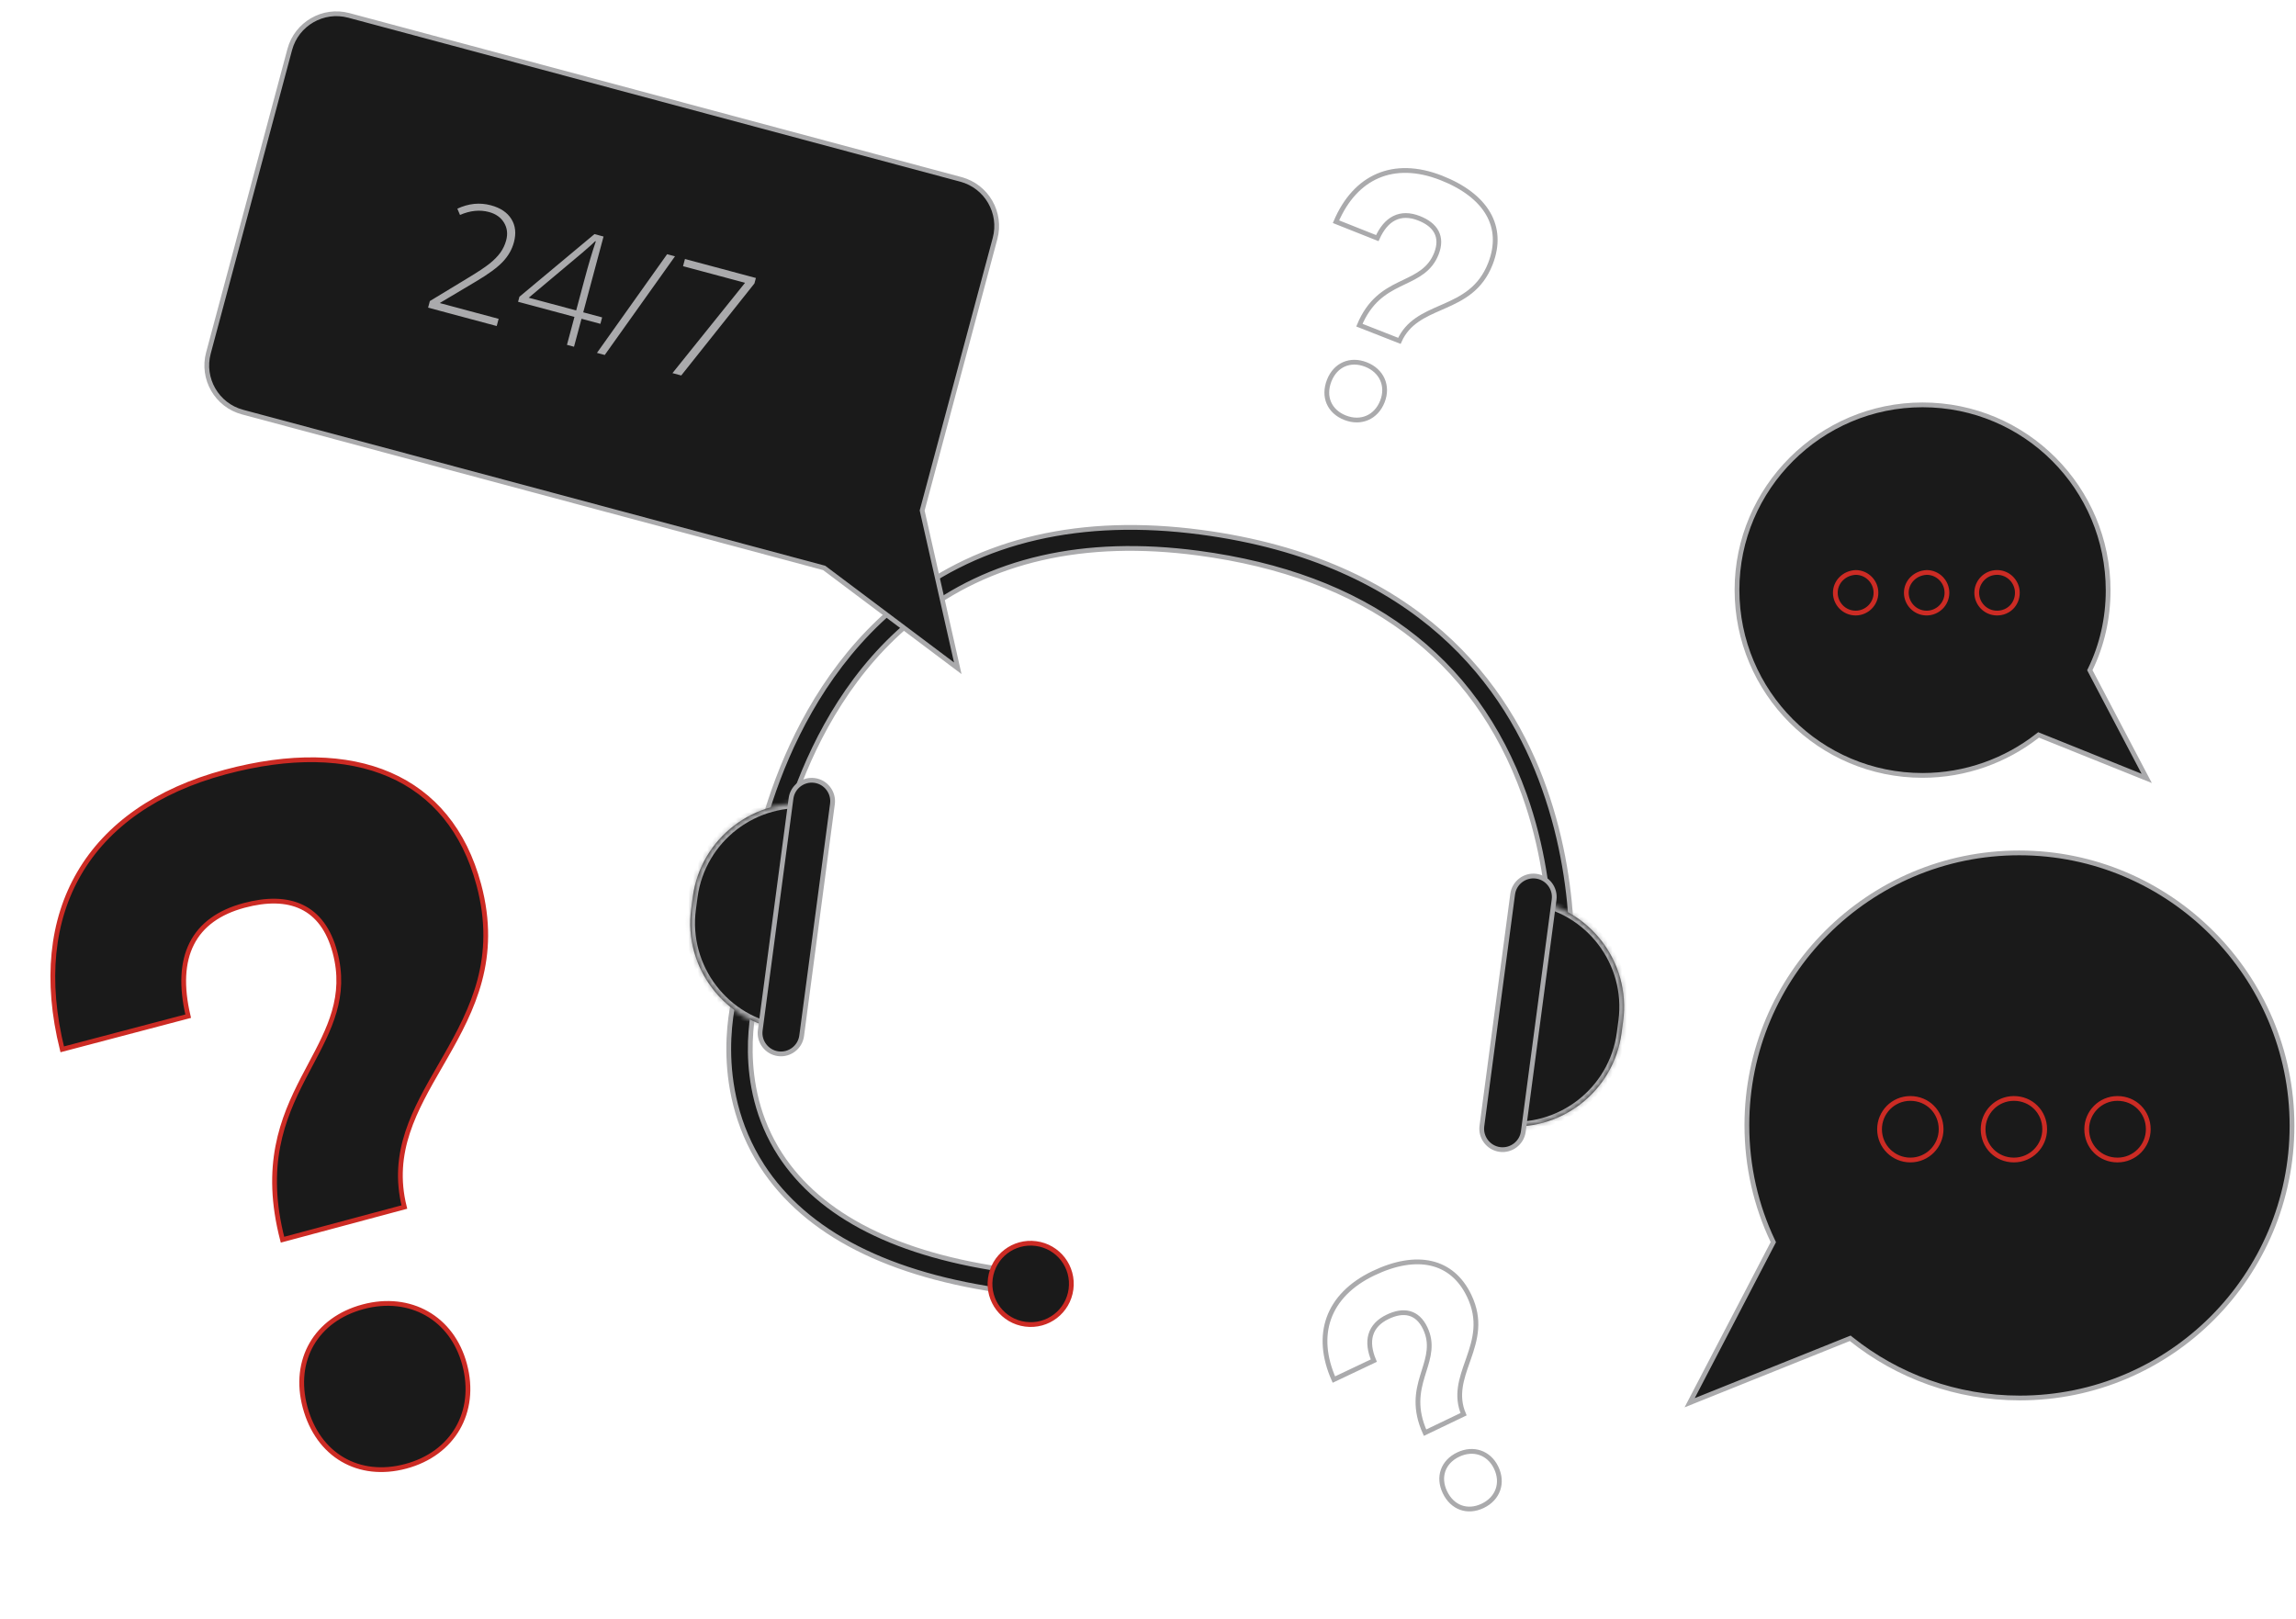 <svg width="482" height="340" viewBox="0 0 482 340" fill="none" xmlns="http://www.w3.org/2000/svg">
<path d="M288.405 285.661L280.021 289.637C277.918 284.883 277.633 280.503 278.969 276.76C280.348 272.898 283.481 269.639 288.302 267.327C292.871 265.136 297.012 264.459 300.437 265.243C303.842 266.021 306.609 268.258 308.428 272.051C310.873 277.151 309.692 281.225 308.321 285.166C308.236 285.41 308.151 285.654 308.065 285.899C306.823 289.429 305.575 292.975 307.248 296.91L299.161 300.787C296.897 295.771 297.635 292.159 298.605 288.932C298.716 288.56 298.832 288.192 298.948 287.824C299.862 284.917 300.749 282.094 299.188 278.838C298.388 277.169 297.275 276.129 295.877 275.752C294.497 275.379 292.942 275.68 291.308 276.464C289.481 277.34 288.244 278.595 287.763 280.264C287.319 281.806 287.546 283.614 288.405 285.661ZM314.089 308.13C314.869 309.759 314.947 311.38 314.453 312.774C313.958 314.168 312.878 315.375 311.268 316.147C309.657 316.919 308.066 317.005 306.695 316.515C305.323 316.025 304.125 314.942 303.332 313.288C302.559 311.677 302.473 310.085 302.954 308.717C303.435 307.35 304.499 306.162 306.11 305.39C307.72 304.618 309.339 304.53 310.732 305.009C312.124 305.488 313.328 306.545 314.089 308.13Z" stroke="#AAAAAC"/>
<path d="M157.282 187.275L157.214 187.789L157.73 187.839L161.136 188.168L161.617 188.214L161.68 187.736C161.681 187.731 161.682 187.719 161.684 187.7C161.763 187.041 162.841 177.952 167.054 166.423C171.391 154.556 179.035 140.144 192.29 129.672L192.29 129.671C207.588 117.527 227.524 112.937 251.522 116.122C286.609 120.78 309.649 137.932 320.006 166.838C327.784 188.59 325.152 209.34 325.124 209.555L325.058 210.051L325.553 210.116L328.944 210.566L329.44 210.632L329.506 210.137C329.638 209.139 332.293 188.201 324.168 165.452C320.431 154.854 313.888 142.945 302.532 132.922C291.171 122.897 275.02 114.782 252.103 111.74C227.054 108.415 205.933 113.286 189.57 126.143L189.569 126.144C162.206 147.736 157.682 184.065 157.302 187.12C157.293 187.189 157.287 187.241 157.282 187.275Z" fill="#1A1A1A" stroke="#AAAAAC"/>
<path d="M211.714 271.165L212.209 271.23L212.275 270.735L212.725 267.344L212.791 266.848L212.295 266.783C188.386 263.609 172.166 255.31 163.788 242.405C154.101 227.465 158.392 210.928 158.787 209.405C158.804 209.34 158.814 209.302 158.815 209.293L158.87 208.878L158.472 208.751L155.161 207.696L154.668 207.538L154.528 208.037C154.525 208.047 154.522 208.059 154.517 208.074C154.164 209.319 148.961 227.665 159.995 244.774L159.995 244.776C169.214 258.974 186.697 267.844 211.714 271.165Z" fill="#1A1A1A" stroke="#AAAAAC"/>
<mask id="path-4-inside-1_32_14185" fill="white">
<path d="M164.528 216.218C152.176 214.578 143.459 203.193 145.099 190.841L145.436 188.298C147.076 175.946 158.461 167.229 170.813 168.868"/>
</mask>
<path d="M164.528 216.218C152.176 214.578 143.459 203.193 145.099 190.841L145.436 188.298C147.076 175.946 158.461 167.229 170.813 168.868" fill="#1A1A1A"/>
<path d="M164.66 215.226C152.855 213.659 144.523 202.777 146.09 190.972L144.107 190.709C142.395 203.609 151.497 215.497 164.396 217.209L164.66 215.226ZM146.09 190.972L146.428 188.429L144.445 188.166L144.107 190.709L146.09 190.972ZM146.428 188.429C147.994 176.625 158.877 168.293 170.682 169.86L170.945 167.877C158.045 166.165 146.157 175.267 144.445 188.166L146.428 188.429Z" fill="#AAAAAC" mask="url(#path-4-inside-1_32_14185)"/>
<path d="M168.295 217.458C167.977 219.849 165.76 221.547 163.369 221.229C160.979 220.912 159.281 218.694 159.598 216.304L166.06 167.623C166.377 165.232 168.595 163.534 170.986 163.852C173.376 164.169 175.074 166.387 174.757 168.777L168.295 217.458Z" fill="#1A1A1A" stroke="#AAAAAC"/>
<mask id="path-7-inside-2_32_14185" fill="white">
<path d="M321.325 188.966C333.677 190.605 342.394 201.991 340.754 214.343L340.417 216.886C338.777 229.238 327.392 237.955 315.04 236.315"/>
</mask>
<path d="M321.325 188.966C333.677 190.605 342.394 201.991 340.754 214.343L340.417 216.886C338.777 229.238 327.392 237.955 315.04 236.315" fill="#1A1A1A"/>
<path d="M321.193 189.957C332.998 191.524 341.33 202.407 339.763 214.211L341.746 214.474C343.458 201.575 334.356 189.687 321.457 187.975L321.193 189.957ZM339.763 214.211L339.425 216.754L341.408 217.017L341.746 214.474L339.763 214.211ZM339.425 216.754C337.858 228.559 326.976 236.891 315.171 235.324L314.908 237.306C327.808 239.019 339.696 229.917 341.408 217.017L339.425 216.754Z" fill="#AAAAAC" mask="url(#path-7-inside-2_32_14185)"/>
<path d="M317.556 187.726C317.874 185.335 320.091 183.637 322.482 183.955C324.872 184.272 326.57 186.49 326.253 188.88L319.791 237.561C319.473 239.952 317.256 241.65 314.865 241.332C312.475 241.015 310.777 238.797 311.094 236.407L317.556 187.726Z" fill="#1A1A1A" stroke="#AAAAAC"/>
<path d="M224.835 270.674C224.212 275.365 219.937 278.638 215.246 278.016C210.554 277.393 207.281 273.118 207.904 268.426C208.527 263.735 212.802 260.462 217.493 261.085C222.184 261.707 225.458 265.983 224.835 270.674Z" fill="#1A1A1A" stroke="#CC2B24"/>
<path d="M193.62 107.062L193.588 107.181L193.616 107.301L201.065 140.301L173.095 119.294L173.018 119.235L172.924 119.21L50.915 86.518C45.517 85.072 42.307 79.511 43.753 74.114L60.827 10.395C62.273 4.998 67.834 1.788 73.231 3.234L201.73 37.665C207.127 39.111 210.338 44.672 208.892 50.069L193.62 107.062Z" fill="#1A1A1A" stroke="#AAAAAC"/>
<path d="M372.163 261.008L372.278 260.787L372.171 260.563C368.66 253.177 366.722 244.944 366.722 236.223C366.722 204.737 392.275 179.063 423.882 179.063C455.489 179.063 481.163 204.859 481.163 236.345C481.163 267.831 455.611 293.505 424.004 293.505C410.683 293.505 398.332 288.903 388.645 281.154L388.418 280.972L388.147 281.08L354.708 294.503L372.163 261.008Z" fill="#1A1A1A" stroke="#AAAAAC"/>
<path d="M407.499 237.079C407.499 240.596 404.664 243.542 401.036 243.542C397.52 243.542 394.573 240.707 394.573 237.079C394.573 233.563 397.409 230.616 401.036 230.616C404.669 230.616 407.499 233.446 407.499 237.079Z" stroke="#CC2B24"/>
<path d="M429.242 237.079C429.242 240.596 426.406 243.542 422.779 243.542C419.146 243.542 416.316 240.712 416.316 237.079C416.316 233.563 419.152 230.616 422.779 230.616C426.412 230.616 429.242 233.446 429.242 237.079Z" stroke="#CC2B24"/>
<path d="M450.988 237.08C450.988 240.596 448.153 243.543 444.525 243.543C440.892 243.543 438.062 240.713 438.062 237.08C438.062 233.563 440.898 230.617 444.525 230.617C448.158 230.617 450.988 233.447 450.988 237.08Z" stroke="#CC2B24"/>
<path d="M438.827 140.475L438.716 140.703L438.834 140.927L450.661 163.422L428.224 154.401L427.957 154.294L427.729 154.471C421.095 159.658 412.651 162.794 403.605 162.794C382.016 162.794 364.648 145.306 364.648 123.837C364.648 102.491 382.136 85.001 403.605 85.001C425.195 85.001 442.563 102.489 442.563 123.959C442.563 129.87 441.236 135.537 438.827 140.475Z" fill="#1A1A1A" stroke="#AAAAAC"/>
<path d="M419.239 128.713C416.836 128.713 414.975 126.746 414.975 124.448C414.975 122.151 416.836 120.184 419.239 120.184C421.643 120.184 423.504 122.151 423.504 124.448C423.504 126.86 421.651 128.713 419.239 128.713Z" stroke="#CC2B24"/>
<path d="M404.459 128.713C402.056 128.713 400.195 126.746 400.195 124.448C400.195 122.175 402.034 120.3 404.47 120.184C406.868 120.19 408.723 122.154 408.723 124.448C408.723 126.851 406.756 128.713 404.459 128.713Z" stroke="#CC2B24"/>
<path d="M389.556 128.713C387.153 128.713 385.292 126.746 385.292 124.449C385.292 122.175 387.132 120.301 389.568 120.185C391.965 120.191 393.821 122.155 393.821 124.449C393.821 126.852 391.854 128.713 389.556 128.713Z" stroke="#CC2B24"/>
<path d="M39.506 213.343L13.062 220.306C9.464 205.81 10.857 193.24 16.637 183.334C22.481 173.317 32.854 165.954 47.272 162.091C60.893 158.441 72.684 158.68 81.816 162.65C90.928 166.612 97.457 174.317 100.521 185.752C104.655 201.183 99.219 211.9 93.48 221.926C93.134 222.531 92.787 223.133 92.44 223.735C87.127 232.945 81.993 241.847 84.888 253.416L59.303 260.272C55.273 244.731 59.272 234.874 63.674 226.358C64.171 225.396 64.675 224.449 65.174 223.511C69.136 216.069 72.802 209.183 70.319 199.915C69.043 195.156 66.683 192.022 63.376 190.428C60.086 188.842 55.956 188.828 51.234 190.093C46.005 191.495 42.256 194.145 40.247 198.143C38.294 202.028 38.029 207.097 39.506 213.343ZM97.533 286.463C98.877 291.48 98.248 296.16 96.071 299.91C93.894 303.66 90.147 306.516 85.189 307.844C80.228 309.173 75.624 308.586 71.929 306.428C68.234 304.271 65.405 300.518 64.043 295.437C62.714 290.476 63.302 285.871 65.431 282.183C67.56 278.496 71.254 275.684 76.215 274.355C81.174 273.026 85.848 273.626 89.602 275.757C93.354 277.887 96.221 281.568 97.533 286.463Z" fill="#1A1A1A" stroke="#CC2B24"/>
<path d="M289.138 49.992L280.464 46.547C282.519 41.74 285.547 38.527 289.217 36.945C293.003 35.312 297.549 35.383 302.554 37.346C307.297 39.206 310.633 41.789 312.405 44.846C314.166 47.885 314.416 51.454 312.872 55.391C310.796 60.686 306.988 62.609 303.15 64.302C302.912 64.407 302.674 64.511 302.435 64.615C298.987 66.121 295.524 67.633 293.776 71.561L285.377 68.267C287.516 63.162 290.68 61.229 293.719 59.73C294.069 59.558 294.42 59.39 294.769 59.223C297.534 57.904 300.218 56.622 301.543 53.244C302.222 51.512 302.224 49.981 301.544 48.695C300.873 47.425 299.587 46.489 297.891 45.823C295.995 45.08 294.224 45.03 292.668 45.82C291.23 46.55 290.056 47.956 289.138 49.992ZM290.211 84.28C289.548 85.971 288.408 87.14 287.043 87.731C285.678 88.324 284.049 88.356 282.378 87.7C280.705 87.044 279.551 85.932 278.971 84.587C278.392 83.242 278.367 81.617 279.04 79.899C279.696 78.227 280.809 77.072 282.145 76.488C283.482 75.904 285.085 75.874 286.758 76.53C288.429 77.185 289.604 78.316 290.206 79.67C290.809 81.023 290.856 82.633 290.211 84.28Z" stroke="#AAAAAC"/>
<path d="M104.274 68.449L89.871 64.59L90.242 63.205L98.078 58.455C100.277 57.132 101.849 56.091 102.795 55.332C103.74 54.573 104.491 53.807 105.047 53.034C105.603 52.26 106.007 51.401 106.261 50.457C106.629 49.082 106.477 47.844 105.805 46.742C105.133 45.639 104.078 44.895 102.641 44.51C100.72 43.996 98.697 44.201 96.571 45.127L96.012 43.814C98.365 42.712 100.712 42.475 103.052 43.102C105.056 43.639 106.487 44.596 107.344 45.973C108.211 47.352 108.394 48.981 107.89 50.86C107.483 52.382 106.699 53.752 105.54 54.971C104.395 56.182 102.519 57.558 99.913 59.098L92.386 63.577L92.37 63.64L104.679 66.938L104.274 68.449ZM126.042 67.989L122.076 66.926L120.503 72.797L119.023 72.401L120.596 66.53L108.759 63.358L109.042 62.303L124.798 49.148L126.703 49.658L122.439 65.572L126.405 66.635L126.042 67.989ZM120.959 65.176L122.722 58.596C123.571 55.427 124.357 52.787 125.081 50.675L124.955 50.641C124.641 50.973 123.731 51.786 122.226 53.081L110.995 62.506L120.959 65.176ZM141.701 53.812L126.956 74.527L125.319 74.088L140.049 53.37L141.701 53.812ZM141.17 78.335L156.408 59.373L143.39 55.884L143.795 54.373L158.686 58.363L158.378 59.512L143.012 78.829L141.17 78.335Z" fill="#AAAAAC"/>
</svg>

